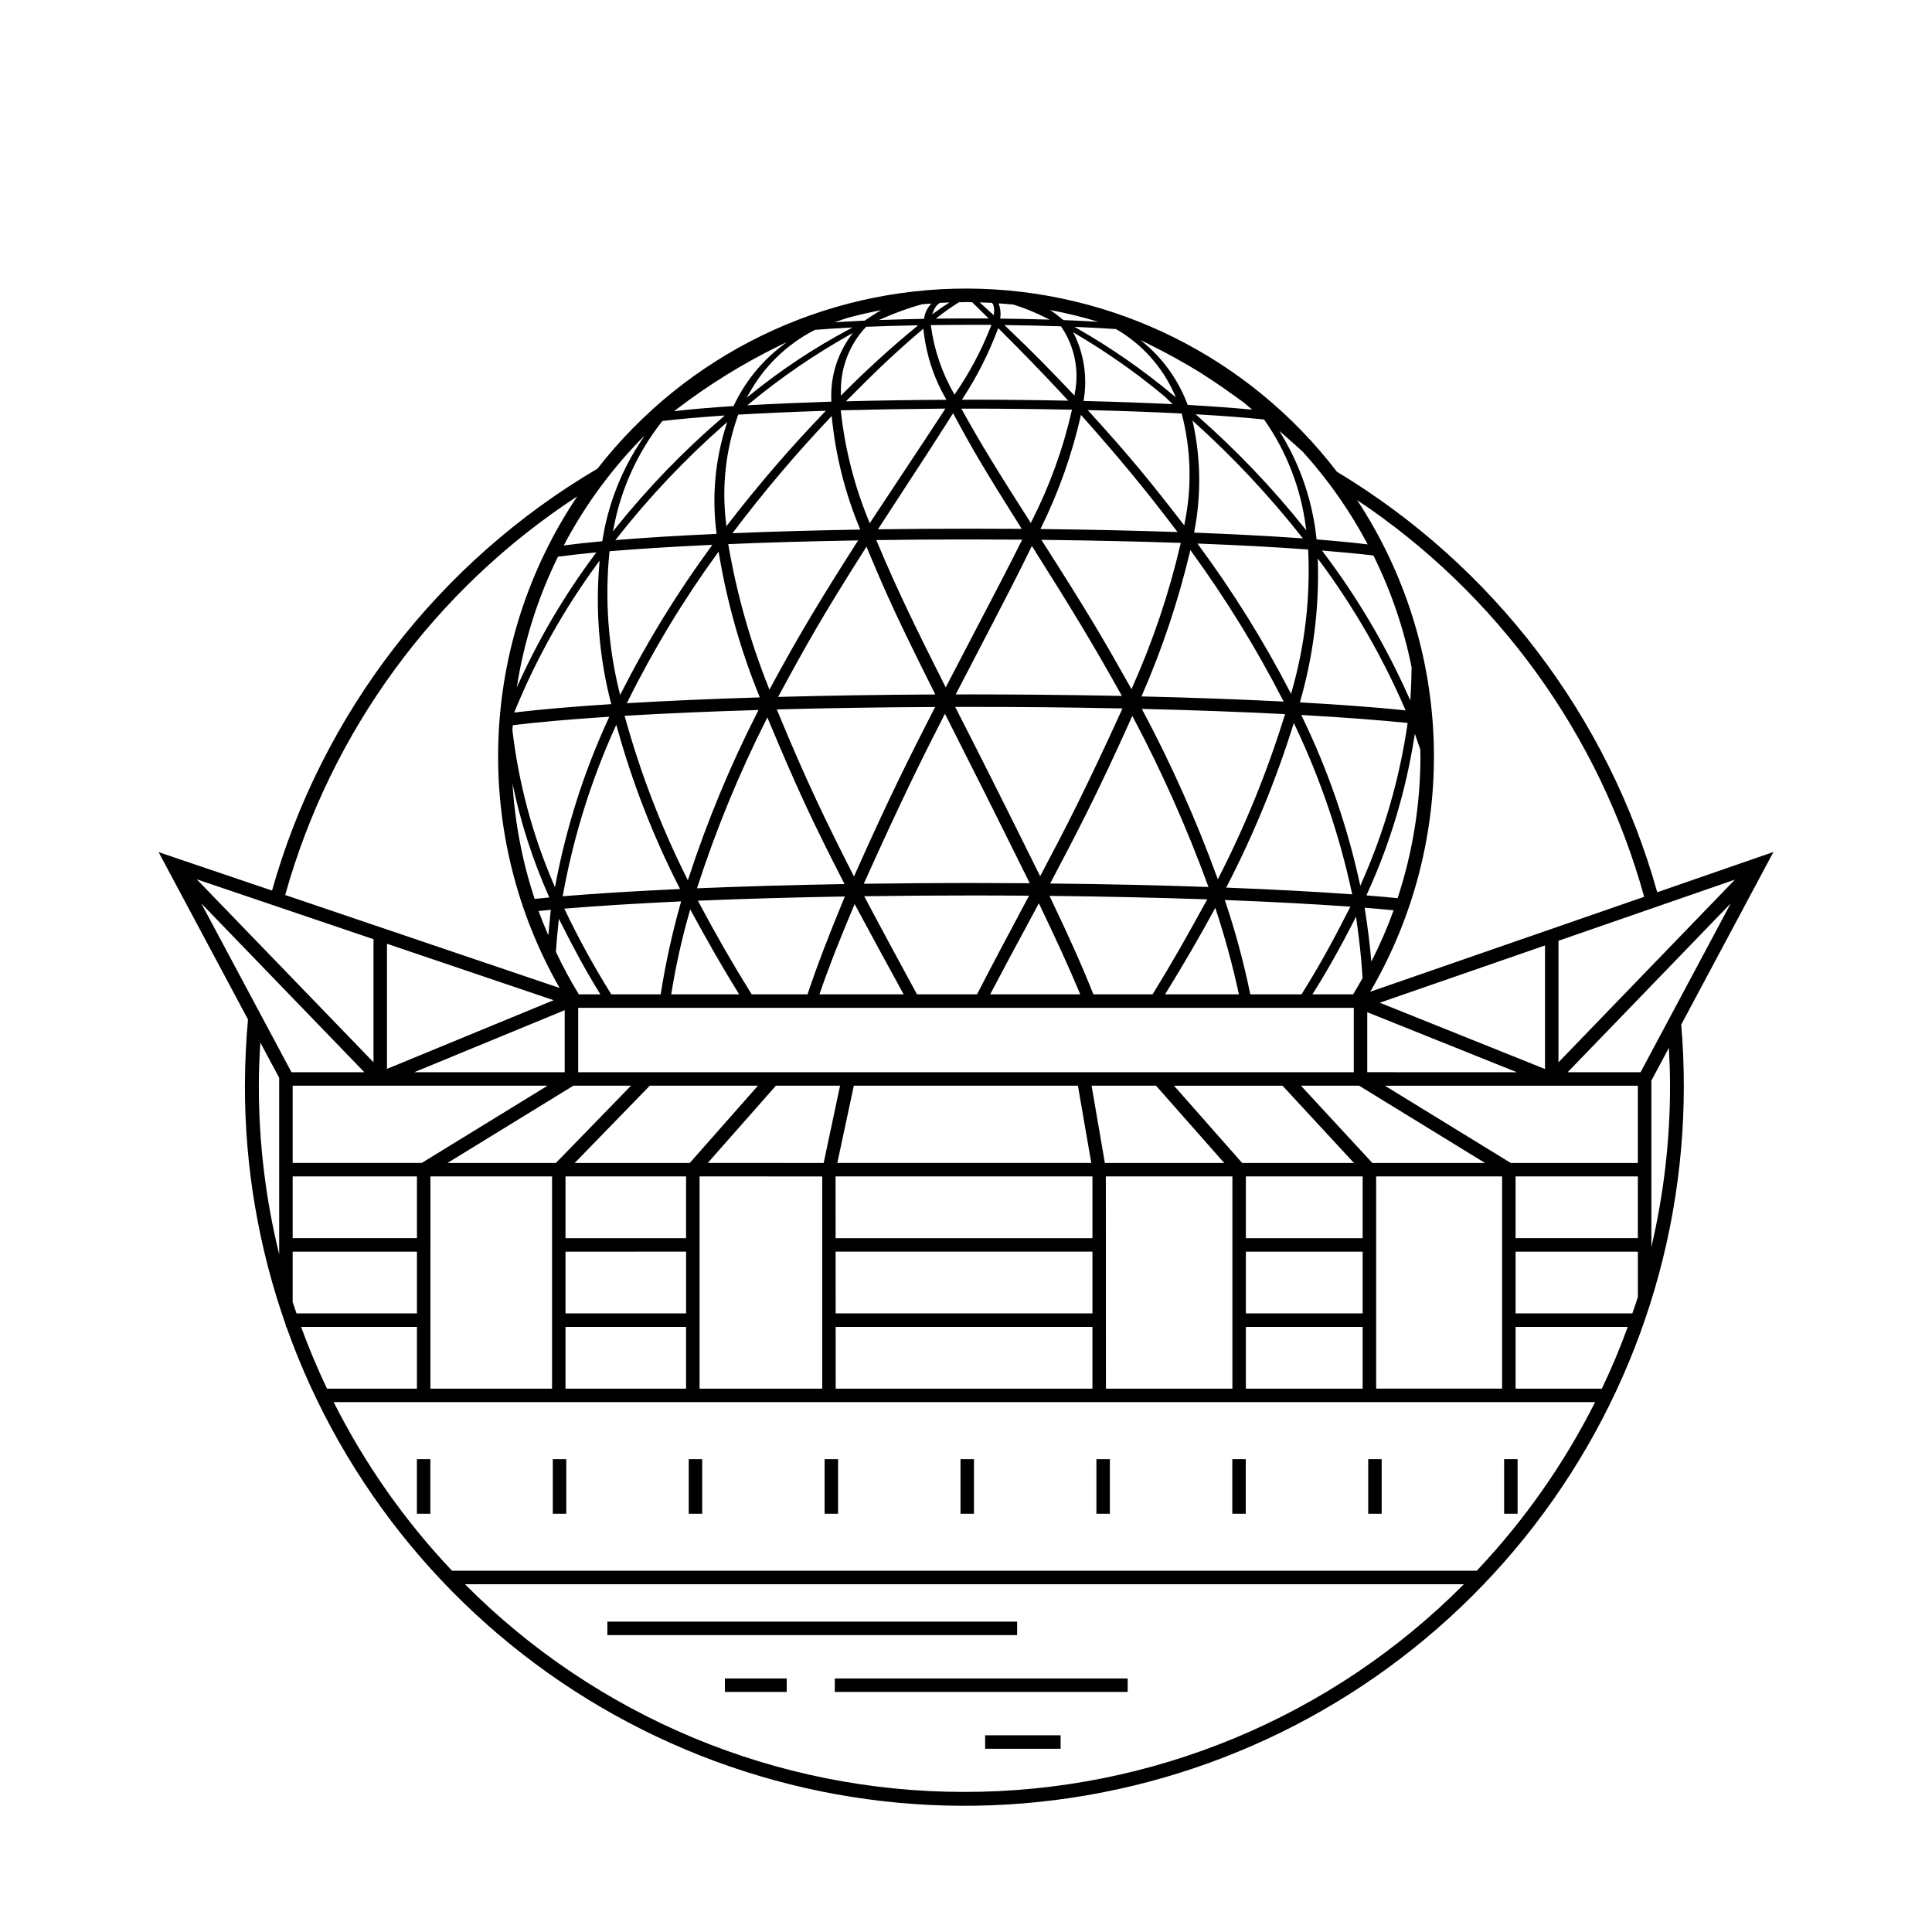 <?xml version="1.0" encoding="UTF-8"?>
<!-- Uploaded to: SVG Repo, www.svgrepo.com, Generator: SVG Repo Mixer Tools -->
<svg fill="#000000" width="800px" height="800px" version="1.1" viewBox="144 144 512 512" xmlns="http://www.w3.org/2000/svg">
 <g>
  <path d="m326.52 530.69h3.57v14.469h-3.57z"/>
  <path d="m362.53 530.69h3.57v14.469h-3.57z"/>
  <path d="m254.48 530.69h3.57v14.469h-3.57z"/>
  <path d="m290.5 530.69h3.57v14.469h-3.57z"/>
  <path d="m398.54 530.69h3.57v14.469h-3.57z"/>
  <path d="m434.56 530.69h3.57v14.469h-3.57z"/>
  <path d="m470.57 530.69h3.57v14.469h-3.57z"/>
  <path d="m506.59 530.69h3.57v14.469h-3.57z"/>
  <path d="m542.61 530.69h3.57v14.469h-3.57z"/>
  <path d="m304.96 573.75h108.59v3.57h-108.59z"/>
  <path d="m365.23 588.81h77.617v3.57h-77.617z"/>
  <path d="m336.11 588.81h16.375v3.57h-16.375z"/>
  <path d="m405.07 603.87h20v3.57h-20z"/>
  <path d="m589.5 415.61 24.477-45.824-30.793 10.672c-13.047-46.613-43.414-86.48-84.887-111.44-23.316-30.453-59.426-48.379-97.781-48.543-38.352-0.16-74.613 17.465-98.18 47.723-42.082 24.766-72.977 64.82-86.246 111.81l-30.059-10.184 23.691 44.352c-0.535 5.856-0.812 11.812-0.812 17.711h-0.004c-0.008 21.57 3.664 42.984 10.855 63.324v0.422h0.145-0.004c15.031 42.371 44.551 78.07 83.344 100.79 38.797 22.719 84.375 30.992 128.68 23.367 44.309-7.625 84.492-30.668 113.46-65.047 28.965-34.383 44.852-77.898 44.844-122.86 0-5.465-0.23-10.941-0.684-16.285zm-357.07 99.969h334.29c-8.227 16.344-18.797 31.402-31.379 44.691h-271.54c-12.578-13.289-23.148-28.348-31.375-44.691zm163.2-291.42c-1.105 0.68-2.363 1.52-3.898 2.648l-0.727 0.539 0.348-0.836c0.242-0.695 0.645-1.328 1.176-1.84 0.184-0.148 0.371-0.285 0.57-0.41 0.84-0.047 1.688-0.07 2.531-0.102zm11.203 0.094c0.125 0.105 0.23 0.227 0.316 0.363 0.305 0.766 0.391 1.602 0.25 2.418l-0.039 0.52-0.383-0.355c-1.434-1.328-2.488-2.289-3.34-3.059 1.07 0.031 2.137 0.055 3.195 0.113zm113.6 120.22c-0.016 12.758-2.062 25.434-6.055 37.551-2.676-0.258-5.312-0.504-7.91-0.711l-0.348-0.027 0.137-0.324c6.051-13.203 10.266-27.176 12.535-41.52l0.164-0.973 0.324 0.934c0.348 1 0.727 2.094 1.105 3.207 0.008 0.621 0.047 1.238 0.047 1.863zm57.617 127.65h-32.406v-16.367h32.406zm-69.355 39.879v-56.246h33.379l-0.004 56.246zm-254.2-39.879h-32.934v-16.367h32.934zm-32.934-19.938v-20.469h67.562l-33.348 20.469zm69.508-73.039-0.32-0.793c-5.609-13.012-9.297-26.77-10.953-40.84 0.023-0.445 0.07-0.887 0.102-1.332 6.84-0.828 15.301-1.57 25.16-2.215l0.41-0.027-0.164 0.379h-0.004c-6.473 14.031-11.199 28.809-14.07 43.992zm14.848-48.828 0.062 0.289-0.297 0.016c-9.664 0.621-18.07 1.344-24.988 2.156l-0.434 0.051 0.172-0.402h0.004c5.68-13.895 13.051-27.035 21.941-39.129l0.527-0.738-0.07 0.902h0.004c-1.07 12.371-0.027 24.832 3.078 36.855zm187.34-37.496-0.023-0.832 0.48 0.68v-0.004c9.016 12.156 16.605 25.305 22.613 39.191l0.172 0.395-0.43-0.043c-7.394-0.758-16.57-1.449-27.266-2.055l-0.301-0.016 0.07-0.293c3.449-12.027 5.027-24.516 4.684-37.027zm14.43 159.37-18.93-20.469h15.426l33.352 20.469zm-213.82 23.512 31.957-0.004v16.367h-31.957zm2.441-23.512 19.898-20.469h28.656l-18.059 20.469zm53.316-20.469h17l-4.344 20.469-30.715-0.004zm20.648 0 59.387-0.004 3.543 20.469h-67.305zm-4.824 43.977h68.062v16.367h-68.051zm68.062-3.57-68.066-0.004-0.012-16.367h68.078zm3.293-19.938-3.523-20.469h17.086l18.062 20.469zm37.367 23.512h30.945v16.363h-30.945zm30.945-3.57-30.945-0.008v-16.367h30.945zm-31.93-19.938-18.059-20.469h28.758l18.93 20.469zm33.152-39.953 39.641 15.906-39.641-0.004zm-14.516-4.738c3.941-6.301 7.473-12.555 11.172-19.855l0.363-0.711 0.113 0.789c0.727 5.031 1.309 10.117 1.625 15.48-0.809 1.445-1.633 2.883-2.504 4.301zm-31.617-151.25-0.195-0.809 0.613 0.566c10.27 9.254 19.738 19.363 28.301 30.215l0.359 0.449-0.574-0.039c-8.285-0.578-17.699-1.074-27.965-1.477l-0.277-0.008 0.035-0.277h-0.004c1.84-9.461 1.738-19.199-0.293-28.621zm23.777 73.277 0.207 0.391-0.441-0.023c-11.418-0.578-23.828-1.027-36.871-1.332l-0.367-0.008 0.145-0.34h-0.004c5.34-12.238 9.582-24.922 12.68-37.906l0.121-0.559 0.328 0.469h0.004c9.062 12.461 17.156 25.602 24.199 39.309zm0.473 4.031c-4.566 14.789-10.406 29.16-17.457 42.941l-0.254 0.516-0.207-0.539v-0.004c-5.535-15.188-12.133-29.969-19.738-44.234l-0.203-0.379 0.43 0.012c13.312 0.316 25.832 0.773 37.207 1.359l0.324 0.016zm2.231 2.66 0.195-0.637 0.277 0.609c6.754 14.188 11.828 29.121 15.117 44.488l0.074 0.328-0.34-0.023c-9.539-0.691-20.527-1.277-32.652-1.746l-0.391-0.016 0.172-0.348c7.062-13.688 12.93-27.961 17.547-42.656zm-115.52-48.621c-9.164 14.363-15.238 24.285-22.996 38.676l-0.266 0.492-0.191-0.527v0.004c-4.875-12.18-8.453-24.84-10.676-37.77l-0.043-0.281 0.285-0.012c10.254-0.434 21.578-0.762 33.672-0.965l0.469-0.012zm2.199 1.676 0.254-0.41 0.188 0.445c5.363 12.812 8.195 19.031 17.883 38.367l0.184 0.363h-0.41c-13.801 0.062-27.531 0.277-40.82 0.637l-0.434 0.012 0.207-0.383c7.414-13.703 11.559-21.07 22.949-39.031zm-26.004 44.84 0.211 0.508c7.414 17.777 11.723 27.086 20.055 43.297l0.184 0.359-0.402 0.008c-13.402 0.234-26.301 0.609-38.34 1.102l-0.363 0.016 0.117-0.348c4.949-15.262 11.066-30.125 18.297-44.449zm2.637-1.777-0.145-0.336 0.367-0.012c13.23-0.348 27.09-0.562 41.184-0.629l0.414-0.004-0.188 0.367c-6.031 11.809-11.73 22.965-21.098 44.07l-0.215 0.48-0.242-0.473c-6.766-13.336-12.172-24.266-20.074-43.465zm23.07 45.508c10.012-22.254 15.07-32.379 21.121-44.254l0.227-0.441 0.227 0.441c6.203 12.27 12.152 24.062 22.074 44.105l0.184 0.367-0.41-0.004c-5.285-0.039-10.395-0.062-15.188-0.062-9.215 0-18.637 0.07-28 0.199l-0.398 0.008zm24.254-46.148-0.184-0.363 2.711-0.004c7.121 0 14.125 0.031 20.812 0.09 6.273 0.059 12.762 0.16 20.422 0.316l0.383 0.008-0.156 0.348c-9.855 21.59-14.883 31.309-21.43 43.672l-0.23 0.434-0.215-0.441c-11.055-22.309-15.598-31.273-22.109-44.059zm25.172 46.07c6.293-11.922 12.234-23.18 21.367-43.574l0.215-0.477 0.242 0.465h0.004c7.609 14.371 14.227 29.25 19.805 44.523l0.133 0.355-0.379-0.016c-13.199-0.461-27.051-0.766-41.164-0.906l-0.41-0.004zm-2.269-90.32-0.25-0.395 0.469 0.008c12.828 0.156 25 0.422 36.172 0.797l0.309 0.012-0.074 0.301v-0.004c-3.039 13.043-7.32 25.766-12.789 37.988l-0.195 0.477-0.254-0.449c-7.062-12.547-10.723-18.934-23.387-38.734zm37.711-4.785-0.09 0.582-0.359-0.465c-8.469-10.938-13.676-17.43-24.84-29.676l-0.398-0.434 0.59 0.016c8.629 0.207 16.746 0.5 24.133 0.879l0.188 0.012 0.043 0.184 0.004-0.004c2.441 9.453 2.691 19.34 0.73 28.906zm-2.195 1.91 0.32 0.422-0.531-0.02c-11.133-0.375-23.047-0.637-35.406-0.781h-0.379l0.156-0.352c4.621-9.367 8.129-19.242 10.461-29.422l0.102-0.488 0.328 0.375c9.066 10.238 15.727 18.094 24.953 30.266zm-14.641 43.473 0.211 0.383-0.438-0.012c-7.434-0.148-13.871-0.246-20.25-0.301-6.367-0.062-12.848-0.098-19.258-0.098l-4.098 0.012 0.191-0.367c15.359-29.551 15.918-30.629 19.797-38.582l0.195-0.406 0.242 0.383c9.977 15.793 15.719 25.168 23.406 38.988zm-26.395-40.668c-3.519 7.043-4.262 8.477-19.852 38.34l-0.227 0.434-0.223-0.438c-7.297-14.504-12.492-25.004-18.027-38.25l-0.145-0.344 0.367-0.004c7.961-0.105 16.09-0.16 24.168-0.16 4.555 0 9.164 0.016 13.707 0.051l0.402 0.004zm-39.945-5.137-0.277 0.418-0.172-0.469c-3.867-9.324-6.379-19.156-7.465-29.191l-0.023-0.27 0.27-0.004c8.227-0.211 17.047-0.355 26.98-0.441l0.469-0.004-0.254 0.395c-3.816 5.852-7.711 11.723-11.371 17.238-2.731 4.109-5.449 8.219-8.156 12.328zm-2.918 1.77 0.121 0.332-0.355 0.004c-11.336 0.188-22.426 0.5-32.961 0.934l-0.543 0.023 0.328-0.43h0.008c7.961-10.539 16.504-20.629 25.59-30.223l0.375-0.402 0.059 0.547v0.004c1.02 10.043 3.504 19.887 7.379 29.211zm-9.406-30.715c-9.047 9.418-17.578 19.32-25.547 29.66l-0.402 0.52-0.043-0.656c-1.227-9.707-0.152-19.57 3.141-28.785l0.055-0.156 0.168-0.012c6.867-0.395 14.414-0.727 22.434-0.992l0.613-0.023zm-25.984 3.402c-2.949 9.203-3.828 18.941-2.574 28.52l0.023 0.262-0.266 0.012c-9.461 0.43-18.199 0.965-25.984 1.594l-0.586 0.047 0.367-0.457h0.008c8.582-10.938 18.156-21.059 28.605-30.234l0.676-0.602zm-2.367 33.973 0.348-0.488 0.102 0.59 0.004 0.004c2.16 12.926 5.746 25.57 10.688 37.707l0.121 0.328-0.348 0.012c-12.469 0.379-24.055 0.887-34.449 1.504l-0.441 0.027 0.203-0.395-0.004 0.004c6.805-13.742 14.758-26.887 23.777-39.293zm10.512 41.496 0.418-0.012-0.184 0.375v-0.004c-7.254 14.227-13.387 28.996-18.348 44.176l-0.195 0.594-0.27-0.566v0.004c-6.84-13.684-12.336-28-16.406-42.746l-0.082-0.301 0.309-0.016c10.457-0.621 22.152-1.129 34.758-1.504zm-17.848 53.43 0.164-0.598 0.301 0.543c4.547 8.32 8.105 14.594 12.664 21.961h-17.996c1.172-7.394 2.797-14.711 4.867-21.906zm16.445 21.906c-5.086-8.207-9.305-15.531-14.059-24.457l-0.188-0.355 0.398-0.016c11.719-0.488 24.566-0.859 38.168-1.094l0.383-0.008-0.148 0.355c-3.996 9.695-7.07 17.551-9.742 25.574zm27.09-23.441 0.207-0.488 0.246 0.469c4.078 7.617 8.199 15.164 12.742 23.461h-22.312c2.254-6.629 4.992-13.664 9.117-23.441zm16.727 23.441c-4.711-8.672-9.316-17.168-13.793-25.633l-0.191-0.363 0.41-0.004c9.199-0.133 18.594-0.199 27.918-0.199 4.961 0 9.984 0.016 14.934 0.055l0.418 0.004-0.195 0.367c-5.867 11.012-9.941 18.672-13.586 25.773zm32.07-23.691 0.234-0.434 0.211 0.449c4.332 9.059 7.715 16.371 10.75 23.68l-23.867-0.004c2.856-5.457 6.383-12.031 12.672-23.691zm14.676 23.691c-2.883-7.277-6.246-14.824-11.457-25.73l-0.176-0.363 0.41 0.004c14.242 0.16 28.035 0.465 40.988 0.906l0.41 0.012-0.195 0.359c-5.434 9.906-9.047 16.305-14.289 24.812zm32.031-22.406 0.281-0.523 0.184 0.566-0.004 0.004c2.418 7.34 4.445 14.805 6.074 22.359h-19.562c4.992-8.102 9.293-15.488 13.023-22.402zm9.551 22.406h-0.004c-1.699-8.348-3.918-16.582-6.637-24.652l-0.109-0.344 0.359 0.016c11.59 0.441 22.543 1.02 32.547 1.719l0.379 0.027-0.172 0.336c-4.453 8.746-8.047 15.352-12.789 22.898zm29.164-28.785-0.176-0.742-0.004 0.004c-3.34-15.258-8.473-30.07-15.293-44.121l-0.176-0.383 0.418 0.023c10.5 0.59 19.754 1.281 27.508 2.062l0.27 0.027-0.051 0.266 0.004 0.004c-2.117 14.547-6.223 28.73-12.203 42.16zm-18.188-51.477-0.164 0.633-0.305-0.574h0.004c-7.039-13.562-15.133-26.547-24.207-38.84l-0.301-0.418 0.516 0.02c10.461 0.402 20.078 0.922 28.594 1.539l0.227 0.016 0.004 0.23h0.004c0.594 12.621-0.883 25.254-4.371 37.395zm3.293-43.414c-8.527-10.656-17.973-20.551-28.223-29.562l-0.535-0.48 0.719 0.043c6.668 0.379 12.492 0.824 17.309 1.324l0.121 0.012 0.062 0.102 0.004 0.004c5.91 8.422 9.684 18.156 10.988 28.359l0.145 0.914zm-14.566-31.344c-4.613-0.422-10.043-0.816-16.129-1.172l-0.152-0.008-0.062-0.141-0.004 0.004c-2.258-6.062-5.996-11.465-10.867-15.723l-1.52-1.309 1.797 0.891c5.125 2.547 9.5 4.953 13.766 7.574l0.301 0.195c0.145 0.09 0.285 0.188 0.418 0.27 1.766 1.125 3.539 2.301 5.269 3.504l0.926 0.641c1.766 1.242 3.445 2.449 4.988 3.578 0.25 0.207 0.492 0.422 0.738 0.641l0.078 0.07c0.129 0.109 0.254 0.215 0.383 0.324l0.859 0.73zm-19.863-4.168 0.461 0.98-0.848-0.68v0.004c-7.852-6.559-16.266-12.41-25.145-17.488l-0.906-0.516 1.039 0.047c4.031 0.176 7.277 0.355 9.93 0.543l0.07 0.004 0.055 0.039h-0.004c6.785 3.934 12.152 9.906 15.348 17.066zm-26.023-15.809c5.637 3.34 11.094 6.973 16.344 10.891l0.148 0.113c0.434 0.328 0.871 0.66 1.312 1 1.789 1.395 3.32 2.609 4.812 3.82l0.742 0.613c0.324 0.277 0.656 0.602 1 0.949l0.082 0.086c0.121 0.121 0.254 0.242 0.391 0.367l0.309 0.289 0.477 0.465-0.664-0.031c-6.84-0.328-14.465-0.598-22.672-0.801l-0.266-0.004 0.02-0.262h0.004c0.977-5.828 0.145-11.816-2.387-17.156l-0.449-0.812zm-0.336 15.785-0.055 0.551-0.379-0.402c-5.758-6.059-10.102-10.574-17.742-17.855l-0.469-0.441 0.645 0.012c5.156 0.062 9.809 0.168 14.23 0.32l0.133 0.004 0.07 0.109c3.527 5.18 4.816 11.562 3.566 17.703zm-2.121 1.453 0.398 0.434-0.859-0.016c-3.941-0.07-8.016-0.145-12.211-0.176-3.234-0.043-6.656-0.066-10.477-0.066-1.398 0-2.789 0.004-4.176 0.008l-0.441 0.004 0.227-0.383c3.738-5.715 6.836-11.824 9.23-18.219l0.129-0.391 0.289 0.289c6.266 6.254 10.977 11.055 17.895 18.516zm-24.516 2.547c4.168 0 8.227 0.023 12.062 0.074 4.156 0.031 8.457 0.094 13.531 0.203l0.309 0.004-0.07 0.301h0.004c-2.324 10.172-5.902 20.02-10.648 29.312l-0.191 0.414-0.246-0.387c-8.438-13.211-13.027-20.613-17.949-29.547l-0.207-0.371zm12.34 31.469 0.246 0.391-0.457-0.004c-4.309-0.031-8.668-0.043-12.969-0.043-8.109 0-16.25 0.055-24.203 0.16l-0.473 0.008 0.254-0.395c2.062-3.18 4.129-6.352 6.199-9.523 3.883-5.945 8.715-13.348 13.23-20.484l0.23-0.363 0.203 0.379c5.035 9.336 7.812 14.105 17.738 29.875zm-20.129-33.809c-8.246 0.035-16.852 0.164-25.586 0.383l-0.625 0.016 0.441-0.445c7.598-7.644 12.48-12.355 19.715-18.488l0.375-0.32 0.039 0.492h0.004c0.68 6.344 2.676 12.477 5.867 18l0.172 0.359zm-7.637-19.285h0.004c-6.789 5.578-13.289 11.5-19.473 17.738l-0.469 0.461 0.039-0.656c-0.223-6.488 2.152-12.801 6.598-17.531l0.074-0.078 0.102-0.004c3.812-0.156 8.176-0.285 12.961-0.379l0.723-0.016zm-17.438 2.516h0.004c-3.547 4.945-5.309 10.945-5.004 17.023l-0.012 0.234-0.23 0.008c-7.684 0.246-14.832 0.555-21.258 0.914l-0.793 0.043 0.621-0.492c8.223-6.812 17.043-12.867 26.352-18.102l1.027-0.566zm-0.383-1.871h0.004c-9.203 4.906-17.918 10.684-26.023 17.246l-1.023 0.801 0.648-1.125c3.992-7.191 10.031-13.031 17.352-16.781l0.109-0.035c2.316-0.203 5.117-0.383 8.805-0.578l1.121-0.059zm-18.34 4.828c-5.172 4.113-9.324 9.367-12.137 15.348l-0.062 0.129-0.145 0.008c-5.465 0.348-10.414 0.762-14.695 1.23l-0.941 0.102 0.762-0.555 0.004-0.004c8.414-6.426 17.441-12.016 26.945-16.684l2.16-1.059zm-15.273 18.016 0.742-0.051-0.555 0.492h0.004c-10.363 8.902-19.879 18.75-28.426 29.41l-0.676 0.82 0.23-1.035h0.004c1.941-10.273 6.34-19.926 12.816-28.133l0.062-0.086 0.109-0.016c4.211-0.5 9.492-0.973 15.691-1.402zm-3.051 34.246 0.516-0.023-0.301 0.422 0.004-0.004c-9 12.246-16.973 25.215-23.84 38.773l-0.328 0.641-0.145-0.699v-0.004c-3.012-12.16-3.914-24.75-2.668-37.219l0.02-0.211 0.211-0.016c7.598-0.629 16.523-1.188 26.535-1.66zm-39.094 92.785h0.004c2.773-15.344 7.426-30.285 13.859-44.488l0.277-0.637 0.195 0.668v-0.004c4.062 14.699 9.605 28.945 16.543 42.527l0.168 0.344-0.383 0.016c-11.367 0.523-21.59 1.152-30.395 1.875l-0.336 0.027zm0.738 3.582c8.488-0.703 18.66-1.336 30.25-1.879l0.344-0.016-0.094 0.332c-2.258 7.984-4.039 16.102-5.328 24.297h-13.09c-4.512-7.219-8.613-14.688-12.285-22.371l-0.164-0.332zm208.85 26.309v17.074l-205.54-0.004v-17.07zm-209.11 17.07h-39.883l39.883-16.445zm2.293 3.57h15.277l-19.898 20.469-28.73 0.004zm29.875 24.043v16.367h-31.957v-16.367zm-31.957 39.875 31.957 0.004v16.367h-31.957zm35.527-39.875 32.508 0.004v56.242h-32.508zm36.078 56.246-0.012-16.367h68.051v16.367zm71.613 0-0.023-56.246h33.539v56.246zm37.086-16.367h30.945v16.367h-30.945zm103.88-43.449h-33.688l-33.348-20.469h67.035zm25.734-75.086-46.77 48.414v-32.207zm-50.34 50.191-43.789-17.57 43.789-15.176zm-46.027-28.457c-0.344-4.227-0.91-8.832-1.723-13.965l-0.051-0.316 0.32 0.023c2.422 0.191 4.832 0.406 7.363 0.648h0.004c-1.688 4.656-3.664 9.199-5.914 13.609zm12.422-66.246-0.027-0.004 0.012-0.184zm-1.754-11.77c-0.023 2.461-0.105 5.035-0.277 7.801l-0.062 0.992-0.414-0.902c-6.059-13.617-13.664-26.496-22.668-38.379l-0.324-0.441 0.547 0.043c4.992 0.406 9.355 0.828 13.086 1.273v0.004c4.656 9.383 8.055 19.336 10.113 29.609zm-24.973-33.855-0.195-0.016-0.035-0.195c-1-9.625-4.09-18.914-9.047-27.223l-0.809-1.352 1.191 1.035c1.801 1.57 3.453 3.059 5.062 4.531 6.719 7.426 12.488 15.66 17.176 24.512-4.004-0.473-8.438-0.91-13.34-1.293zm-58.043-57.691-1.512-0.086c-2.539-0.145-5.043-0.266-7.656-0.367l-0.082-0.004-0.062-0.055c-1.18-0.961-2.305-1.84-3.457-2.609 4.309 0.805 8.574 1.848 12.77 3.121zm-13.941-1.086 1.078 0.512-1.191-0.035c-3.93-0.113-7.75-0.191-11.672-0.242l-0.266-0.004 0.02-0.266c0.168-1.27 0.008-2.566-0.461-3.758 1.324 0.094 2.648 0.18 3.961 0.316 2.93 0.926 5.785 2.09 8.527 3.473zm-14.402 1.898-0.121 0.34h-0.004c-2.438 6.277-5.598 12.25-9.41 17.801l-0.242 0.391-0.203-0.41c-3.137-5.488-5.184-11.527-6.031-17.789l-0.02-0.266 0.266-0.004c3.316-0.051 6.879-0.074 11.203-0.074 1.383 0 2.781 0.004 4.203 0.008zm-15.891-5.652h-0.004c-1.027 1.051-1.699 2.398-1.922 3.852l-0.039 0.203-0.203 0.004c-3.258 0.059-6.668 0.148-10.422 0.273l-1.328 0.043 1.219-0.527 0.004-0.004c3.309-1.457 6.719-2.68 10.203-3.652 0.824-0.082 1.66-0.129 2.488-0.191zm-17.617 4.484-0.059 0.043-0.074 0.004c-2.242 0.102-4.227 0.207-6.062 0.32l-1.859 0.117 1.762-0.605c0.605-0.207 1.129-0.379 1.684-0.562 2.938-0.793 5.914-1.477 8.938-2.047-1.23 0.672-2.602 1.539-4.332 2.727zm-58.34 30.453-0.723 1.086c-5.438 8.047-9.027 17.195-10.516 26.789l-0.035 0.184-0.188 0.016c-3.625 0.328-6.949 0.699-10.02 1.098v0.004c5.656-10.746 12.898-20.582 21.48-29.176zm-23.008 32.156c2.914-0.387 6.098-0.754 9.605-1.09l0.551-0.051-0.32 0.449c-8.195 10.969-15.152 22.816-20.742 35.32 1.848-12.031 5.527-23.707 10.906-34.629zm-2.434 89.988 0.133 0.316-0.34 0.031c-1.254 0.117-2.379 0.234-3.539 0.352-3.266-9.875-5.238-20.137-5.867-30.52 2.141 10.254 5.363 20.246 9.613 29.82zm0.227 3.617 0.309-0.027-0.035 0.305c-0.219 2.066-0.434 4.242-0.629 6.453-0.91-2.129-1.797-4.266-2.582-6.438 0.969-0.098 1.906-0.195 2.938-0.293zm2.356 3.207 0.094-0.84 0.383 0.754c3.316 6.578 6.34 12.352 10.602 19.246h-5.711c-2.223-3.641-4.25-7.402-6.07-11.262 0.172-2.492 0.391-5.074 0.703-7.898zm-45.469 38.922v-33.164l44.16 14.961zm-3.57-1.75-46.844-48.492 46.844 15.871zm-2.422 2.633h-19.316l-23.906-44.746zm-19 60.906v-13.352h32.934v16.367h-31.914c-0.34-1.008-0.695-2.004-1.02-3.016zm36.508-33.289h32.234v56.242h-32.238zm287.58 56.242v-16.367h29.727c-2.031 5.586-4.32 11.043-6.867 16.367zm0-19.941v-16.363h32.406v12.031c-0.457 1.461-0.977 2.891-1.469 4.336zm33.125-63.918h-19.328l43.223-44.746zm0.957-46.488-72.598 25.16-0.004 0.004c11.621-19.887 17.453-42.625 16.836-65.648-0.613-23.023-7.648-45.418-20.312-64.652 37.148 24.785 64.152 62.102 76.074 105.14zm-178.1-157.57c1.324 1.312 3.25 3.199 3.938 3.871l0.441 0.434-0.621-0.004c-4.269-0.016-8.496-0.004-12.625 0.043l-0.758 0.012 0.602-0.461h0.004c1.77-1.406 3.617-2.703 5.543-3.887 0.621-0.008 1.234-0.047 1.855-0.047 0.543 0 1.078 0.031 1.621 0.039zm-104.64 51.449c-12.84 19.129-20.078 41.457-20.906 64.477s4.793 45.812 16.223 65.809l-72.727-24.637c12.137-43.438 39.648-80.984 77.41-105.65zm-84 144.74 4.996 9.355v46.773c-3.578-14.566-5.391-29.516-5.394-44.516 0-3.863 0.164-7.742 0.398-11.613zm41.504 75.359v16.367h-23.836c-2.535-5.324-4.824-10.781-6.867-16.367zm145.09 123.24c-24.602 0.016-48.965-4.84-71.68-14.285-22.719-9.449-43.34-23.297-60.68-40.754h264.72c-17.34 17.457-37.961 31.305-60.68 40.754-22.719 9.445-47.078 14.301-71.684 14.285zm182.05-144.41v-44.094l4.641-8.691c0.184 3.387 0.309 6.793 0.309 10.203v0.004c-0.012 14.336-1.672 28.625-4.949 42.578z"/>
 </g>
</svg>
